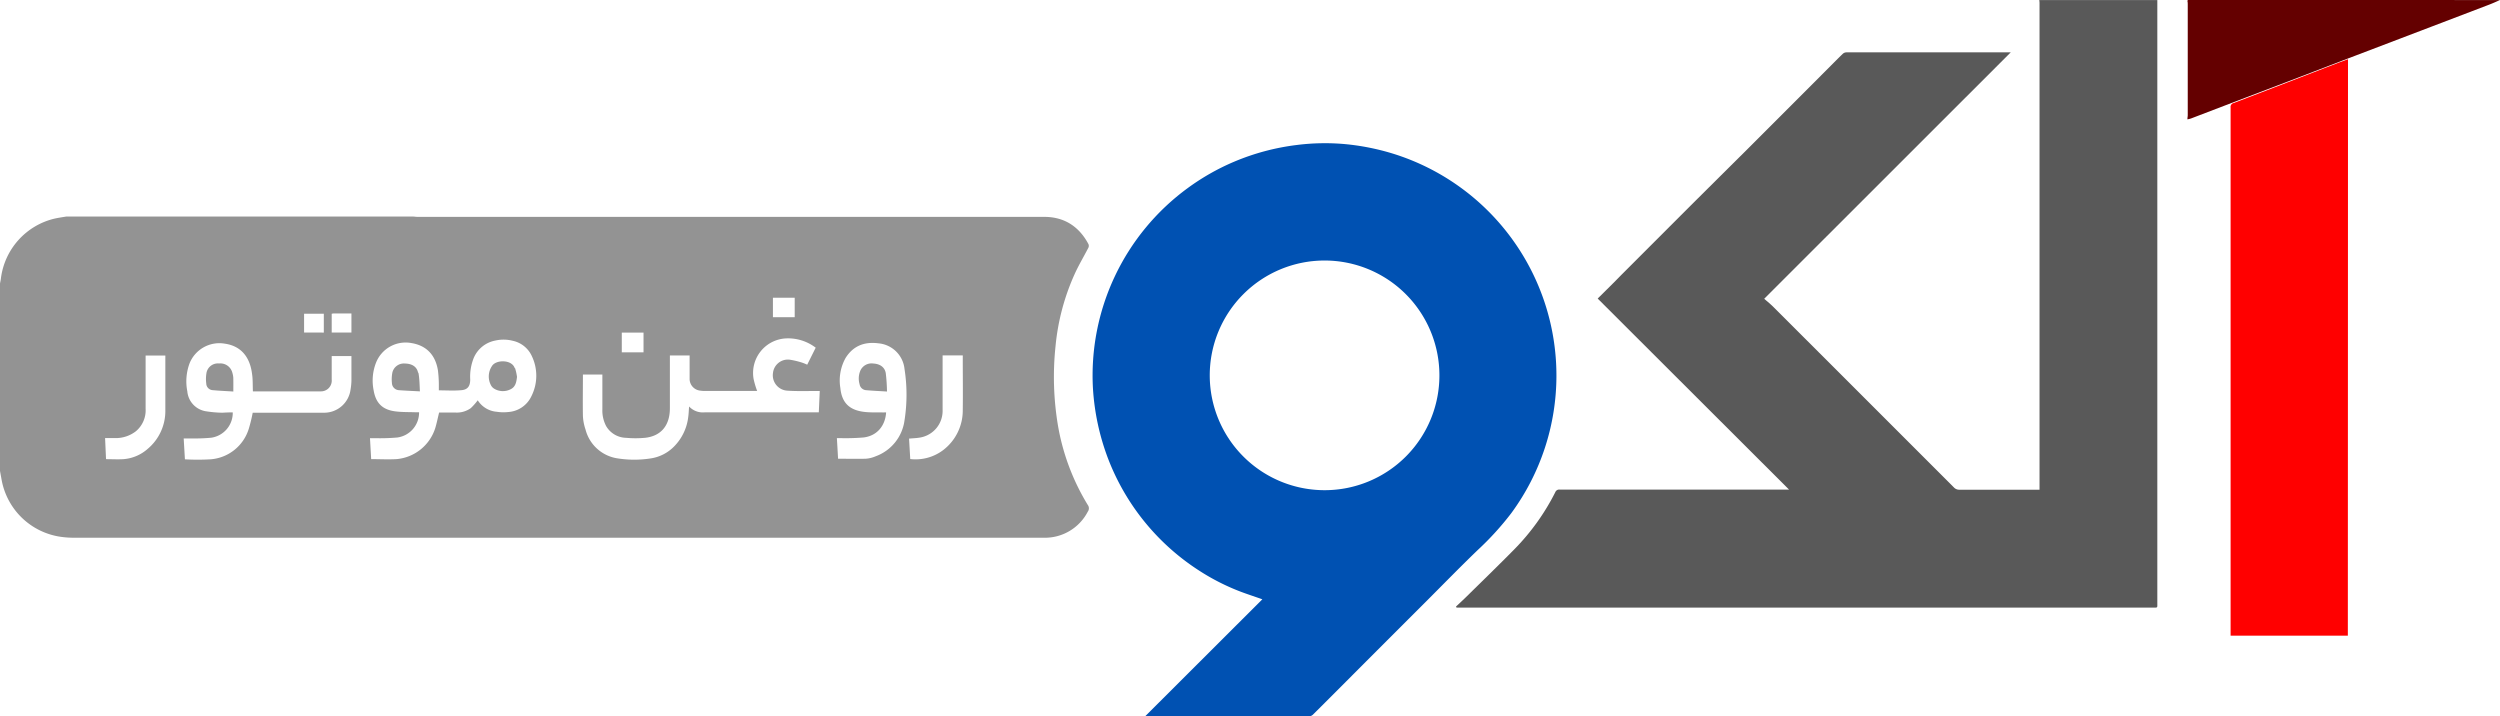 <svg id="آلکو_لوگو_copy_Image" data-name="آلکو لوگو copy Image" xmlns="http://www.w3.org/2000/svg" viewBox="0 0 633.54 181.54"><defs><style>.cls-1{fill:#0051b2;}.cls-2{fill:red;}.cls-3{fill:#640000;}.cls-4{fill:#595959;}.cls-5{fill:#939393;}</style></defs><path class="cls-1" d="M319.92,152c-1.94-.68-3.71-1.26-5.45-1.91a56.18,56.18,0,0,1-10.6-5.38,58.76,58.76,0,0,1-23.09-28.47A60.33,60.33,0,0,1,277,98.71,58.82,58.82,0,0,1,301,47.8a58.45,58.45,0,0,1,11.84-6.72,59.3,59.3,0,0,1,15.82-4.21,57,57,0,0,1,12-.24A60.58,60.58,0,0,1,353,39.06a58.88,58.88,0,0,1,30,91.12,73.58,73.58,0,0,1-8.45,9.29c-4.26,4.1-8.4,8.34-12.58,12.53q-10.46,10.44-20.89,20.9c-2.78,2.78-5.55,5.57-8.34,8.33a1.54,1.54,0,0,1-1,.43q-20.41,0-40.84,0h-.69Zm44.87-56.75a29.1,29.1,0,1,0-29.09,29.1A29.08,29.08,0,0,0,364.79,95.27Z" transform="translate(-0.02 -0.13)"/><path class="cls-2" d="M595,161.22H565.29c0-.29,0-.56,0-.84q0-66.52,0-133a1,1,0,0,1,.77-1.14q13.47-5.14,26.9-10.34l2.08-.76Z" transform="translate(-0.02 -0.13)"/><path class="cls-3" d="M633.55.14c-1,.44-2,.9-3.08,1.3L616.6,6.73l-19.76,7.53c-4.49,1.71-9,3.45-13.46,5.16l-19.57,7.46-8.57,3.28a8.26,8.26,0,0,1-.89.22v-.14c0-.3.08-.61.08-.92v-28c0-.31,0-.61-.08-.92,0-.1.08-.26.15-.27a2.07,2.07,0,0,1,.5,0Z" transform="translate(-0.02 -0.13)"/><path class="cls-4" d="M546.72.14c0,.29,0,.58,0,.87V152.92c0,1.31.15,1.19-1.2,1.19H369.13l-.14-.26c.91-.86,1.84-1.71,2.74-2.6,4-3.94,8.06-7.87,12-11.87a57.36,57.36,0,0,0,10.43-14.53,1.05,1.05,0,0,1,1.11-.65q28.56,0,57.12,0h1L404.9,75.79c2.08-2.06,4.06-4,6-6,3.21-3.2,6.4-6.41,9.61-9.61q5.32-5.34,10.68-10.67T442,38.77l11-11L463.6,17.16c1.14-1.14,2.26-2.29,3.42-3.4a1.39,1.39,0,0,1,.86-.36q20.58,0,41.15,0a4.65,4.65,0,0,1,.54,0L447.1,75.84c.85.76,1.66,1.4,2.38,2.13q22.84,22.82,45.67,45.66a1.83,1.83,0,0,0,1.44.6q9.65,0,19.28,0h1c0-.29,0-.54,0-.79V.85a5.88,5.88,0,0,0-.07-.71Z" transform="translate(-0.02 -0.13)"/><path class="cls-5" d="M16.86,55h87.65c.45,0,.89.09,1.34.09q79.41,0,158.81,0c5.06,0,8.81,2.43,11.19,6.9a1.12,1.12,0,0,1,0,.88c-1.16,2.26-2.47,4.44-3.51,6.74a57.35,57.35,0,0,0-4.83,18.23,74.44,74.44,0,0,0,.65,20.33,57,57,0,0,0,7.53,19.94,1.41,1.41,0,0,1,0,1.67,12.23,12.23,0,0,1-11.17,6.62q-122.94,0-245.87,0a23.71,23.71,0,0,1-3.15-.22A17.8,17.8,0,0,1,.41,121.62L0,119.37V72.08c.09-.49.21-1,.26-1.47A17.85,17.85,0,0,1,13.76,55.55C14.78,55.32,15.82,55.17,16.86,55ZM147.74,95.05c0,3.53-.06,7,0,10.48a12.39,12.39,0,0,0,.66,3.44,9.87,9.87,0,0,0,8.19,7.33,26.93,26.93,0,0,0,8.31,0,10.42,10.42,0,0,0,5.92-3,12.71,12.71,0,0,0,3.6-7.42c.13-.87.15-1.77.23-2.74a4.76,4.76,0,0,0,4,1.48h28.06c.25,0,.51,0,.81,0,.08-1.82.16-3.57.24-5.4-.56,0-1,0-1.51,0-2.28,0-4.56.07-6.83-.1a3.9,3.9,0,0,1-3.51-4.5,3.79,3.79,0,0,1,4.36-3.32,21,21,0,0,1,3,.72,13.3,13.3,0,0,1,1.31.53l2.15-4.31a11.55,11.55,0,0,0-7.4-2.36A8.77,8.77,0,0,0,191,96.2a22,22,0,0,0,.89,3H178.41a6.36,6.36,0,0,1-.86-.07A3,3,0,0,1,174.78,96c0-1.08,0-2.15,0-3.23V90.21h-5V91c0,4.19,0,8.38,0,12.57,0,4.41-2.25,7.07-6.31,7.51a26.65,26.65,0,0,1-4.81,0,6,6,0,0,1-5.05-3,8.52,8.52,0,0,1-.94-4.23c0-2.68,0-5.37,0-8v-.81Zm-36.51,4c0-.49,0-1,0-1.59A30.27,30.27,0,0,0,111,94c-.64-4-3-6.32-6.7-6.93a8.06,8.06,0,0,0-9,5,12.47,12.47,0,0,0-.59,7c.55,3.23,2.25,4.9,5.51,5.31,1.71.22,3.45.16,5.17.23.28,0,.56,0,.83,0A6.37,6.37,0,0,1,100.7,111a49.43,49.43,0,0,1-5.17.18c-.57,0-1.13,0-1.75,0l.3,5.3c2.2,0,4.31.12,6.41,0a11.32,11.32,0,0,0,9.81-7.8c.4-1.29.65-2.63,1-4h4.21a6.09,6.09,0,0,0,3.8-1.11,15.29,15.29,0,0,0,1.78-2,6.26,6.26,0,0,0,4.84,2.91,10.51,10.51,0,0,0,2.8.07,7,7,0,0,0,5.95-4,11.51,11.51,0,0,0,.11-10.19A6.89,6.89,0,0,0,130,86.5a9.47,9.47,0,0,0-4.49-.06,7.43,7.43,0,0,0-5.43,4.38,12.79,12.79,0,0,0-.9,5.47c0,1.63-.59,2.56-2.16,2.71C115.13,99.19,113.2,99.05,111.23,99.05ZM59,104.63c0,.2,0,.32,0,.43a6.37,6.37,0,0,1-5.49,6,46.52,46.52,0,0,1-4.88.18c-.66,0-1.32,0-2.06,0l.31,5.29a58,58,0,0,0,6.47,0,11,11,0,0,0,9.71-7.72,38.77,38.77,0,0,0,1-4.09H80.54c.58,0,1.15,0,1.73,0a6.74,6.74,0,0,0,6.58-5.83,15.33,15.33,0,0,0,.23-2.35c0-2.05,0-4.1,0-6.17h-5c0,.2,0,.34,0,.48,0,1.82,0,3.64,0,5.46a2.73,2.73,0,0,1-2.73,3c-.31,0-.62,0-.94,0H64.84c-.25,0-.5,0-.73,0-.07-1.52,0-3-.21-4.38-.5-4.12-2.62-7.07-6.85-7.7a8.14,8.14,0,0,0-9,5,13.11,13.11,0,0,0-.56,7.07,5.6,5.6,0,0,0,4.83,5.07,29.72,29.72,0,0,0,4,.35C57.23,104.67,58.11,104.63,59,104.63Zm165.58,0c-.23,3.48-2.35,5.94-5.7,6.36a54.76,54.76,0,0,1-5.88.17c-.28,0-.56,0-.9,0,.11,1.84.21,3.57.3,5.22,2.38,0,4.68.06,7,0a7.57,7.57,0,0,0,2.5-.61,11.27,11.27,0,0,0,7.34-9.12,42.11,42.11,0,0,0,0-13,7.27,7.27,0,0,0-6.66-6.52c-3.49-.45-6.38.64-8.3,3.76a11.69,11.69,0,0,0-1.3,7.56c.41,4.27,2.87,5.82,6.65,6.12,1.41.11,2.83.06,4.24.08ZM26.89,116.49c1.52,0,3,.09,4.39,0a10.44,10.44,0,0,0,6.12-2.57A12.53,12.53,0,0,0,41.92,104c0-4.41,0-8.81,0-13.22a5.35,5.35,0,0,0,0-.55h-5V91c0,4.23,0,8.47,0,12.71a6.92,6.92,0,0,1-2.48,5.72,8.34,8.34,0,0,1-5.23,1.72c-.83,0-1.66,0-2.56,0Zm212-26.29v.86c0,4.33,0,8.67,0,13a6.84,6.84,0,0,1-5.66,6.94c-.91.17-1.85.19-2.84.28l.15,2.56c.05.88.1,1.76.15,2.62a11.59,11.59,0,0,0,8.36-2.28A12.63,12.63,0,0,0,244,104.07c.06-4.45,0-8.91,0-13.36a5,5,0,0,0,0-.51Zm-43-14.62v4.94h5.52V75.58Zm-38.3,13.83h5.51v-5h-5.51Zm-75.51-5V79.63h-5v4.76Zm2-4.76v4.75h5V79.57H84.47A2.43,2.43,0,0,0,84.16,79.63Zm46.38,13.78c-.71-2.23-4.76-2.19-5.76-.55a4.73,4.73,0,0,0-.28,4.84,2.22,2.22,0,0,0,.8.89,4.27,4.27,0,0,0,4.26.13c1.21-.61,1.41-1.84,1.56-3.11C130.93,94.88,130.77,94.13,130.54,93.41Zm-24.49,1.16c-.29-1.52-1.54-2.3-3.28-2.33a3,3,0,0,0-3.22,2.21,8.72,8.72,0,0,0-.13,2.7,1.87,1.87,0,0,0,1.8,1.84c1.68.13,3.38.19,5.29.3C106.35,97.56,106.32,96,106.05,94.57ZM59.14,95.85a6.22,6.22,0,0,0-.26-1.34,3.13,3.13,0,0,0-3.34-2.27,2.94,2.94,0,0,0-3.17,2.26,9,9,0,0,0-.08,2.83A1.73,1.73,0,0,0,53.88,99c1.73.16,3.47.23,5.27.35C59.15,98,59.17,96.92,59.14,95.85Zm165.35-1.14c-.26-1.55-1.48-2.37-3.19-2.46a3.1,3.1,0,0,0-3.33,2,5.13,5.13,0,0,0-.12,3.24A1.8,1.8,0,0,0,219.42,99c1.73.16,3.47.23,5.38.35A45.64,45.64,0,0,0,224.49,94.71Z" transform="translate(-0.02 -0.13)"/></svg>